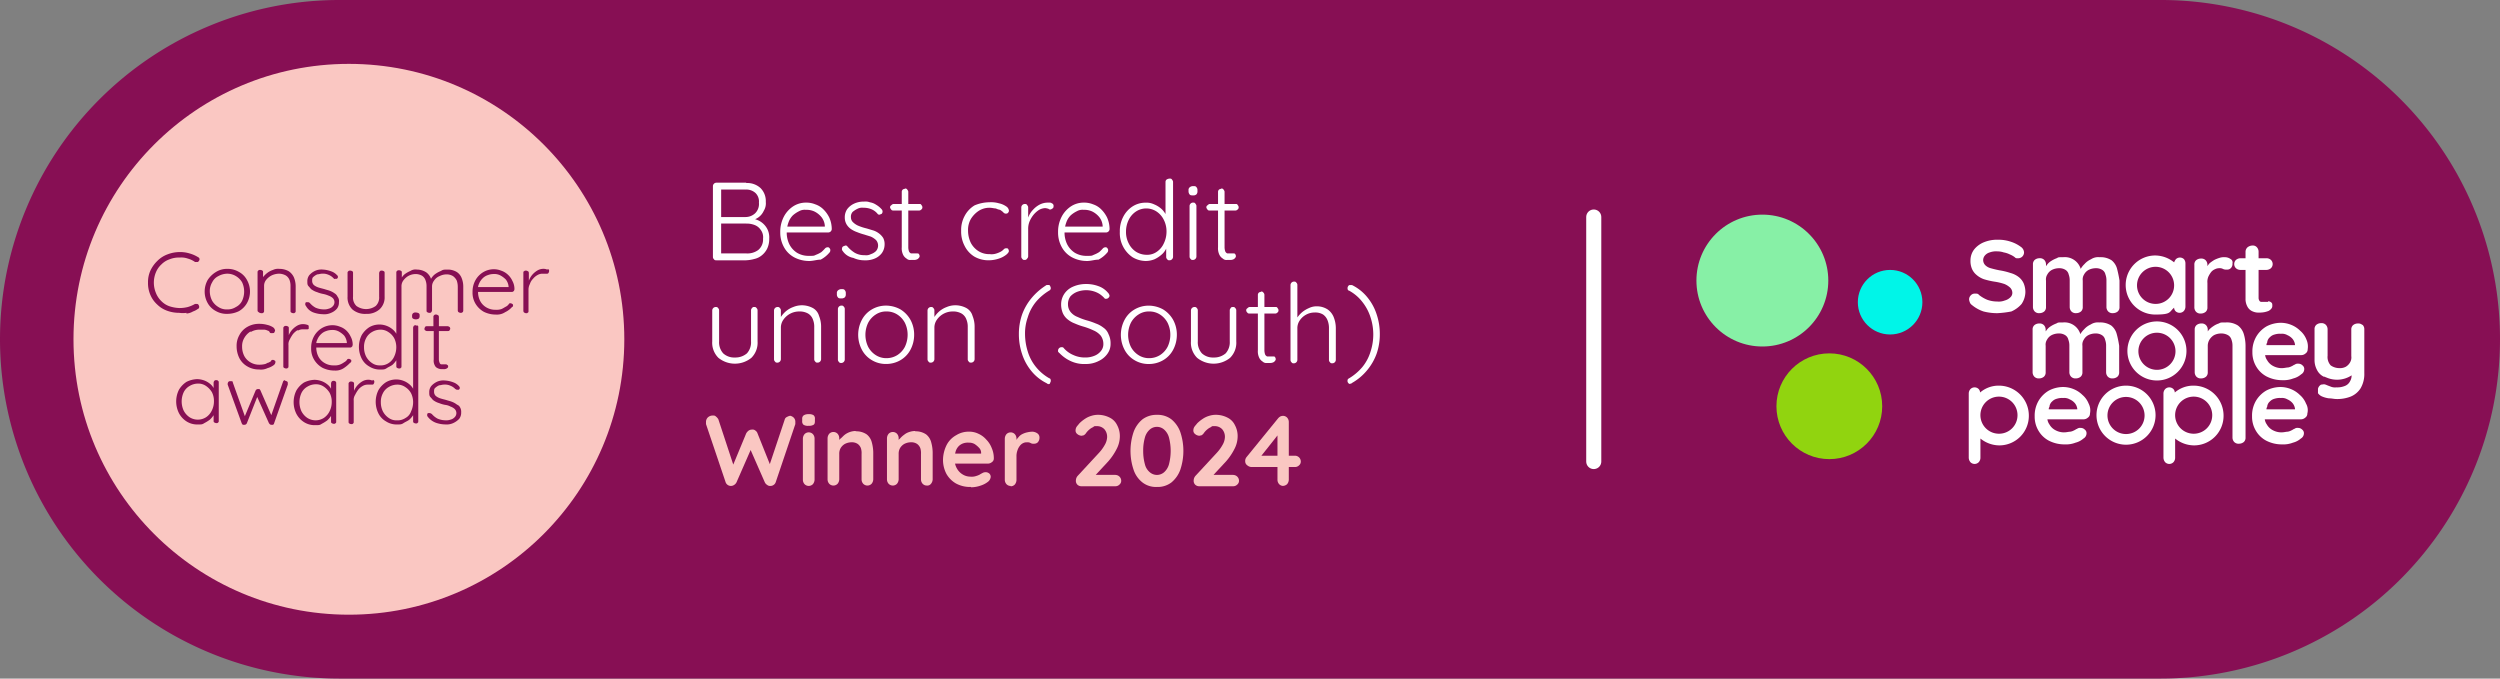 <svg xmlns="http://www.w3.org/2000/svg" width="331.579" height="90" viewBox="0 0 331.579 90">
  <rect x="0" y="0" width="331.579" height="90" fill="#808080" stroke="none"/>
  <g id="CCA-Win24-CredUni-South-DP" transform="translate(-1 -1.1)">
    <path id="Path_68" data-name="Path 68" d="M287.579,91.1H46a45.038,45.038,0,0,1-45-45H1a45.009,45.009,0,0,1,45-45H287.579a44.98,44.98,0,0,1,45,45h0a45.038,45.038,0,0,1-45,45Z" fill="#870f54"/>
    <circle id="Ellipse_5" data-name="Ellipse 5" cx="36.528" cy="36.528" r="36.528" transform="translate(10.747 9.572)" fill="#fac7c2"/>
    <line id="Line_2" data-name="Line 2" y2="32.429" transform="translate(212.382 29.885)" fill="none" stroke="#fff" stroke-linecap="round" stroke-miterlimit="10" stroke-width="2"/>
    <circle id="Ellipse_6" data-name="Ellipse 6" cx="4.281" cy="4.281" r="4.281" transform="translate(247.407 36.9)" fill="#00f5e8"/>
    <circle id="Ellipse_7" data-name="Ellipse 7" cx="7.014" cy="7.014" r="7.014" transform="translate(236.612 47.967)" fill="#91d40f"/>
    <circle id="Ellipse_8" data-name="Ellipse 8" cx="8.745" cy="8.745" r="8.745" transform="translate(226 29.567)" fill="#87f0a6"/>
    <g id="Group_6" data-name="Group 6" transform="translate(20.631 34.531)">
      <path id="Path_69" data-name="Path 69" d="M49.2,82.653a1.933,1.933,0,0,0,.865-.273,2.414,2.414,0,0,0,.683-.364c.091,0,.137-.137.137-.228a.335.335,0,0,0-.091-.273c0-.091-.137-.137-.228-.137H50.34a4.325,4.325,0,0,1-.956.41,4.493,4.493,0,0,1-1.093.137,4.735,4.735,0,0,1-1.321-.228,2.769,2.769,0,0,1-1.093-.683,3.07,3.07,0,0,1-.729-1.093,3.553,3.553,0,0,1,0-2.733,2.889,2.889,0,0,1,.729-1.048,2.769,2.769,0,0,1,1.093-.683,3.232,3.232,0,0,1,1.321-.228,2.664,2.664,0,0,1,1.093.137,3.1,3.1,0,0,1,.956.455h.273c.091,0,.137,0,.228-.137a.335.335,0,0,0,.091-.273.3.3,0,0,0-.182-.228,4.316,4.316,0,0,0-1.139-.5A4.211,4.211,0,0,0,48.29,74.5a4.534,4.534,0,0,0-1.64.319,3.7,3.7,0,0,0-1.321.865,4.33,4.33,0,0,0-.911,1.275,3.7,3.7,0,0,0-.319,1.594,3.9,3.9,0,0,0,.319,1.64,3.639,3.639,0,0,0,.911,1.275,3.593,3.593,0,0,0,1.321.82,4.691,4.691,0,0,0,1.594.273,3.348,3.348,0,0,0,.956,0Z" transform="translate(-44.1 -74.5)" fill="#870f54"/>
      <path id="Path_70" data-name="Path 70" d="M66.2,83.955a3.13,3.13,0,0,0,0-3.1,2.578,2.578,0,0,0-1.048-1.048,2.913,2.913,0,0,0-1.549-.41,2.754,2.754,0,0,0-1.5.41,3.441,3.441,0,0,0-1.093,1.048,3.13,3.13,0,0,0,0,3.1A2.685,2.685,0,0,0,62.1,85a2.831,2.831,0,0,0,1.5.364A3.523,3.523,0,0,0,65.155,85,2.885,2.885,0,0,0,66.2,83.955Zm-2.642.82a1.956,1.956,0,0,1-1.139-.319,2.351,2.351,0,0,1-.82-.82,2.736,2.736,0,0,1-.319-1.23,2.256,2.256,0,0,1,.319-1.23,1.787,1.787,0,0,1,.82-.82,2.518,2.518,0,0,1,1.139-.319,2.207,2.207,0,0,1,1.184.319,2.355,2.355,0,0,1,.82.82,2.9,2.9,0,0,1,0,2.46,1.787,1.787,0,0,1-.82.82A2.007,2.007,0,0,1,63.561,84.774Z" transform="translate(-53.085 -77.168)" fill="#870f54"/>
      <path id="Path_71" data-name="Path 71" d="M76.547,85.276c.091,0,.182,0,.228-.091.091,0,.091-.137.091-.228V81.677a1.272,1.272,0,0,1,.273-.82,2.317,2.317,0,0,1,.729-.592,2.448,2.448,0,0,1,.956-.228,1.926,1.926,0,0,1,.911.228,1.259,1.259,0,0,1,.5.592,2.207,2.207,0,0,1,.137.82v3.279c0,.091,0,.182.091.228a.488.488,0,0,0,.273.091c.137,0,.182,0,.228-.091.091,0,.091-.137.091-.228V81.677a3.171,3.171,0,0,0-.228-1.139,1.95,1.95,0,0,0-.683-.82,2.45,2.45,0,0,0-1.23-.319,1.569,1.569,0,0,0-.865.137,2.532,2.532,0,0,0-.774.41,3.092,3.092,0,0,0-.547.547v-.638c0-.091,0-.182-.091-.228a.488.488,0,0,0-.273-.091c-.137,0-.182,0-.273.091a.251.251,0,0,0-.091.228v5.01c0,.091,0,.182.091.228A.589.589,0,0,0,76.547,85.276Z" transform="translate(-61.471 -77.168)" fill="#870f54"/>
      <path id="Path_72" data-name="Path 72" d="M90.993,85.293a3.905,3.905,0,0,0,1.23.228,2.136,2.136,0,0,0,1.093-.182,1.979,1.979,0,0,0,.774-.547,1.313,1.313,0,0,0,.273-.865.929.929,0,0,0-.182-.729,1,1,0,0,0-.41-.455,2.454,2.454,0,0,0-.592-.319c-.228-.091-.455-.137-.729-.228-.319-.091-.547-.137-.82-.228a1.818,1.818,0,0,1-.592-.319.754.754,0,0,1-.228-.547c0-.228,0-.41.182-.547a1.88,1.88,0,0,1,.5-.319c.182,0,.41-.091.638-.091a1.733,1.733,0,0,1,.82.137,1.8,1.8,0,0,1,.683.455c.182.182.137.091.228.091h.228c.091-.091.137-.137.137-.228s0-.182-.091-.228a1.879,1.879,0,0,0-.592-.455,4.009,4.009,0,0,0-.683-.228,3.574,3.574,0,0,0-.638-.091,2.047,2.047,0,0,0-1.048.182,2.347,2.347,0,0,0-.729.547,1.272,1.272,0,0,0-.273.82c0,.319,0,.5.182.683s.273.364.455.455a2.381,2.381,0,0,0,.683.319,3.847,3.847,0,0,0,.774.228,3.413,3.413,0,0,1,.729.228,1.575,1.575,0,0,1,.547.319.77.77,0,0,1,0,1.093,1.093,1.093,0,0,1-.547.319,1.66,1.66,0,0,1-.638.091,2.752,2.752,0,0,1-1.093-.228,2.639,2.639,0,0,1-.774-.638c-.091-.046-.137-.091-.228-.091h-.228c-.091,0-.137.137-.137.228a.335.335,0,0,0,.091.273,1.853,1.853,0,0,0,1,.865Z" transform="translate(-69.04 -77.277)" fill="#870f54"/>
      <path id="Path_73" data-name="Path 73" d="M104.66,85.639a2.542,2.542,0,0,0,1.776-.592,2.131,2.131,0,0,0,.683-1.685V80.219c0-.091,0-.182-.091-.228a.488.488,0,0,0-.273-.091c-.137,0-.182,0-.273.091a.56.56,0,0,0-.091.228v3.143a1.52,1.52,0,0,1-.455,1.23,2.189,2.189,0,0,1-2.551,0,1.52,1.52,0,0,1-.455-1.23V80.219c0-.091,0-.182-.091-.228a.488.488,0,0,0-.273-.091c-.137,0-.182,0-.273.091a.251.251,0,0,0-.091.228v3.143a2.2,2.2,0,0,0,.638,1.685A2.585,2.585,0,0,0,104.66,85.639Z" transform="translate(-75.737 -77.44)" fill="#870f54"/>
      <path id="Path_74" data-name="Path 74" d="M118.481,79.919A2.274,2.274,0,0,0,117.3,79.6c-.5,0-.638,0-.911.182a3.5,3.5,0,0,0-.82.455,2.043,2.043,0,0,0-.5.592,1.8,1.8,0,0,0-.638-.865,2.291,2.291,0,0,0-1.23-.364,1.232,1.232,0,0,0-.865.182,3.767,3.767,0,0,0-.729.41,1.851,1.851,0,0,0-.41.455V80.01c0-.091,0-.182-.091-.228a.488.488,0,0,0-.273-.091c-.137,0-.182,0-.273.091a.251.251,0,0,0-.091.228v8.107a2.044,2.044,0,0,0-.5-.592,2.666,2.666,0,0,0-.774-.455,2.679,2.679,0,0,0-2.323.182,3.159,3.159,0,0,0-1,1.048,3.473,3.473,0,0,0,0,3.1,2.477,2.477,0,0,0,1,1.048,2.557,2.557,0,0,0,1.412.41c.5,0,.638,0,.911-.182s.547-.273.774-.455a3.137,3.137,0,0,0,.5-.592V92.4c0,.091,0,.182.091.228a.488.488,0,0,0,.273.091c.137,0,.182,0,.228-.091.091,0,.091-.137.091-.228V81.832a1.272,1.272,0,0,1,.273-.82,2.144,2.144,0,0,1,.683-.592,2.073,2.073,0,0,1,.911-.228,1.744,1.744,0,0,1,.865.228,1.166,1.166,0,0,1,.455.592,2.206,2.206,0,0,1,.137.82V85.02c0,.091,0,.182.091.228a.488.488,0,0,0,.273.091c.137,0,.182,0,.273-.091a.56.56,0,0,0,.091-.228V81.877a1.272,1.272,0,0,1,.273-.82,1.565,1.565,0,0,1,.729-.592,2.073,2.073,0,0,1,.911-.228,1.62,1.62,0,0,1,.865.228,1.586,1.586,0,0,1,.5.592,2.579,2.579,0,0,1,.137.82V85.02a.348.348,0,0,0,.091.228c.046,0,.137.091.273.091s.182,0,.273-.091c.046,0,.091-.137.091-.228V81.832a2.984,2.984,0,0,0-.228-1.139A1.666,1.666,0,0,0,118.481,79.919Zm-9.018,12.07a1.864,1.864,0,0,1-1.139.319,1.727,1.727,0,0,1-1.093-.319,2.366,2.366,0,0,1-.774-.865,2.712,2.712,0,0,1-.273-1.23,2.4,2.4,0,0,1,.273-1.184,1.93,1.93,0,0,1,.774-.82,2.193,2.193,0,0,1,1.093-.319,1.816,1.816,0,0,1,1.093.319,2.231,2.231,0,0,1,.774.82,2.657,2.657,0,0,1,.273,1.184,2.853,2.853,0,0,1-.273,1.23A1.962,1.962,0,0,1,109.463,91.989Z" transform="translate(-77.534 -77.277)" fill="#870f54"/>
      <path id="Path_75" data-name="Path 75" d="M143.246,80.183a2.388,2.388,0,0,0-.865-.5,2.6,2.6,0,0,0-1-.182,2.745,2.745,0,0,0-1.321.364,2.885,2.885,0,0,0-1.048,1.048,3.129,3.129,0,0,0-.41,1.64,2.8,2.8,0,0,0,.41,1.549,3.015,3.015,0,0,0,1.093,1.048,3.573,3.573,0,0,0,1.594.364,1.973,1.973,0,0,0,1.23-.319,2.816,2.816,0,0,0,.911-.683c.091,0,.137-.137.137-.228a.237.237,0,0,0-.091-.182c-.046,0-.137-.091-.228-.091s-.182,0-.228.091a1.075,1.075,0,0,1-.41.364c-.182.091-.364.228-.592.319a1.888,1.888,0,0,1-.729.091,2.31,2.31,0,0,1-1.275-.319,2.135,2.135,0,0,1-.82-.865,2.657,2.657,0,0,1-.273-1.184h4.464c.091,0,.182,0,.228-.091.091,0,.091-.137.137-.228a2.219,2.219,0,0,0-.273-1.139,2.52,2.52,0,0,0-.638-.865Zm-3.78,1.23a2.081,2.081,0,0,1,.5-.729,1.715,1.715,0,0,1,.683-.41,2.063,2.063,0,0,1,.729-.137,1.72,1.72,0,0,1,.911.182,3.049,3.049,0,0,1,.729.547,1.834,1.834,0,0,1,.364.911v.091h-4.054a1.735,1.735,0,0,1,.137-.455Z" transform="translate(-95.559 -77.223)" fill="#870f54"/>
      <path id="Path_76" data-name="Path 76" d="M156.634,79.491c-.137,0-.273-.091-.41-.091a1.569,1.569,0,0,0-.911.182,2.773,2.773,0,0,0-.683.547,2.447,2.447,0,0,0-.455.729l-.046.091v-1a.348.348,0,0,0-.091-.228c-.046,0-.137-.091-.273-.091s-.182,0-.273.091c-.091,0-.091.137-.091.228v5.01a.348.348,0,0,0,.091.228c.046,0,.137.091.273.091s.182,0,.228-.091c.091,0,.091-.137.091-.228V82.178a1.609,1.609,0,0,1,.182-.774,1.715,1.715,0,0,1,.41-.683,2.044,2.044,0,0,1,.592-.5,1.285,1.285,0,0,1,.683-.182h.547c.091,0,.182,0,.228-.091a.488.488,0,0,0,.091-.273c0-.091,0-.182-.182-.273Z" transform="translate(-103.618 -77.168)" fill="#870f54"/>
      <path id="Path_77" data-name="Path 77" d="M71.767,96.493a2.207,2.207,0,0,1,1.184-.319h.638a1.336,1.336,0,0,1,.455.137.3.3,0,0,1,.228.182c.046.091.091.137.182.137h.228c.091,0,.182,0,.228-.091,0-.091.091-.137.091-.228a.622.622,0,0,0-.273-.455,2.477,2.477,0,0,0-.774-.319,3.883,3.883,0,0,0-1.048-.137,3.077,3.077,0,0,0-1.594.41A2.685,2.685,0,0,0,70.264,96.9a2.831,2.831,0,0,0-.364,1.5,3.523,3.523,0,0,0,.364,1.549,2.685,2.685,0,0,0,1.048,1.093,2.913,2.913,0,0,0,1.549.41A1.982,1.982,0,0,0,74,101.276a2.454,2.454,0,0,0,.774-.364.551.551,0,0,0,.273-.41c0-.137,0-.182-.091-.228s-.137-.091-.228-.091a.273.273,0,0,0-.273.137c0,.091-.182.137-.319.228-.137,0-.273.137-.455.182a2.855,2.855,0,0,1-.729.091,2.256,2.256,0,0,1-1.23-.319,2.136,2.136,0,0,1-.82-.865,2.712,2.712,0,0,1-.273-1.23,2.1,2.1,0,0,1,.319-1.184,2.351,2.351,0,0,1,.82-.82Z" transform="translate(-58.149 -85.881)" fill="#870f54"/>
      <path id="Path_78" data-name="Path 78" d="M85.413,96.365a1.285,1.285,0,0,1,.683-.182h.547c.091,0,.182,0,.228-.091v-.228c0-.137,0-.228-.182-.273a1.69,1.69,0,0,0-.41-.091,1.569,1.569,0,0,0-.911.182,2.773,2.773,0,0,0-.683.547,2.447,2.447,0,0,0-.455.729v-.911c0-.091,0-.182-.091-.228a.488.488,0,0,0-.273-.091c-.137,0-.182,0-.273.091a.251.251,0,0,0-.091.228v5.01c0,.091,0,.182.091.228a.488.488,0,0,0,.273.091c.137,0,.182,0,.228-.091.091,0,.091-.137.091-.228V98.278a1.221,1.221,0,0,1,.182-.774,4.5,4.5,0,0,1,.41-.683,2.4,2.4,0,0,1,.638-.547Z" transform="translate(-65.555 -85.935)" fill="#870f54"/>
      <path id="Path_79" data-name="Path 79" d="M96.792,100.765c.091,0,.137-.137.137-.228s0-.137-.091-.182-.137-.091-.228-.091-.182,0-.228.091a1.075,1.075,0,0,1-.41.364,2.454,2.454,0,0,1-.592.319,1.888,1.888,0,0,1-.729.091,2.311,2.311,0,0,1-1.275-.319,2.136,2.136,0,0,1-.82-.865,2.657,2.657,0,0,1-.273-1.184h4.464c.091,0,.182,0,.228-.091.091,0,.091-.137.137-.228a2.219,2.219,0,0,0-.273-1.139,2.7,2.7,0,0,0-.592-.82,2.388,2.388,0,0,0-.865-.5,2.6,2.6,0,0,0-1-.182,2.745,2.745,0,0,0-1.321.364,2.885,2.885,0,0,0-1.048,1.048,3.129,3.129,0,0,0-.41,1.64,2.8,2.8,0,0,0,.41,1.549,3.015,3.015,0,0,0,1.093,1.048,3.573,3.573,0,0,0,1.594.364,1.973,1.973,0,0,0,1.23-.319A4.577,4.577,0,0,0,96.792,100.765ZM92.42,97.713a2.081,2.081,0,0,1,.5-.729,1.715,1.715,0,0,1,.683-.41,2.063,2.063,0,0,1,.729-.137,1.72,1.72,0,0,1,.911.182,3.05,3.05,0,0,1,.729.547,1.834,1.834,0,0,1,.364.911v.091H92.283A1.336,1.336,0,0,1,92.42,97.713Z" transform="translate(-69.965 -86.099)" fill="#870f54"/>
      <path id="Path_80" data-name="Path 80" d="M115.729,95.8a.335.335,0,0,0-.273.091.56.56,0,0,0-.091.228v8.107a2.044,2.044,0,0,0-.5-.592,2.667,2.667,0,0,0-.774-.455,2.679,2.679,0,0,0-2.323.182,3.159,3.159,0,0,0-1,1.048,3.473,3.473,0,0,0,0,3.1,2.476,2.476,0,0,0,1,1.048,2.557,2.557,0,0,0,1.412.41c.5,0,.638,0,.911-.182s.547-.273.774-.455a3.135,3.135,0,0,0,.5-.592v.774c0,.091,0,.182.091.228a.488.488,0,0,0,.273.091c.137,0,.182,0,.228-.091.091,0,.091-.137.091-.228V96.073c0-.091,0-.182-.091-.228h-.228Zm-1.366,12.3a1.864,1.864,0,0,1-1.139.319,1.727,1.727,0,0,1-1.093-.319,2.366,2.366,0,0,1-.774-.865,2.712,2.712,0,0,1-.273-1.23,2.4,2.4,0,0,1,.273-1.184,1.93,1.93,0,0,1,.774-.82,2.193,2.193,0,0,1,1.093-.319,1.816,1.816,0,0,1,1.093.319,2.231,2.231,0,0,1,.774.82,2.657,2.657,0,0,1,.273,1.184,2.853,2.853,0,0,1-.273,1.23A1.543,1.543,0,0,1,114.363,108.1Z" transform="translate(-80.203 -86.099)" fill="#870f54"/>
      <path id="Path_81" data-name="Path 81" d="M121.5,92.1a.491.491,0,0,0-.364.091.413.413,0,0,0-.137.319V92.6c0,.137,0,.228.137.319a.774.774,0,0,0,.729,0A.413.413,0,0,0,122,92.6V92.51c0-.137,0-.228-.137-.319A.858.858,0,0,0,121.5,92.1Z" transform="translate(-85.975 -84.084)" fill="#870f54"/>
      <path id="Path_82" data-name="Path 82" d="M125.83,94.886v3.78a1.317,1.317,0,0,0,.137.774.706.706,0,0,0,.364.364,1.337,1.337,0,0,0,.455.137h.319a.749.749,0,0,0,.455-.091c.137-.091.182-.137.182-.273s-.046-.137-.091-.182c-.046,0-.091-.091-.182-.091h-.638c-.091,0-.182-.091-.228-.228a1.143,1.143,0,0,1-.091-.455V94.886H127.7c.091,0,.182,0,.228-.091s.091-.137.091-.228a.348.348,0,0,0-.091-.228c-.046,0-.137-.091-.228-.091h-1.184v-1.23a.348.348,0,0,0-.091-.228c-.046,0-.137-.091-.273-.091s-.182,0-.273.091a.251.251,0,0,0-.091.228v1.23h-.865c-.091,0-.182,0-.228.091s-.091.137-.091.228,0,.182.091.228.137.091.228.091h.911Z" transform="translate(-87.935 -84.411)" fill="#870f54"/>
      <path id="Path_83" data-name="Path 83" d="M74.952,111.8a.3.3,0,0,0-.319.228l-1.549,4.418-1.457-3.325s-.091-.137-.137-.137h-.182a.342.342,0,0,0-.319.228l-1.412,3.37-1.594-4.464c0-.091,0-.137-.137-.182h-.182a.335.335,0,0,0-.273.091.56.56,0,0,0-.091.228v.137l1.867,5.147a1.815,1.815,0,0,0,.137.182h.228a.342.342,0,0,0,.319-.228l1.366-3.462,1.549,3.462c.091.137.182.228.319.228h.228s.137-.091.137-.182l1.822-5.147v-.182c0-.091,0-.182-.091-.228a.491.491,0,0,0-.319-.091Z" transform="translate(-56.733 -94.811)" fill="#870f54"/>
      <path id="Path_84" data-name="Path 84" d="M91.829,111.837a.335.335,0,0,0-.273.091.56.56,0,0,0-.091.228v.729a1.823,1.823,0,0,0-.455-.547,2.666,2.666,0,0,0-.774-.455,2.977,2.977,0,0,0-.956-.182,3.42,3.42,0,0,0-1.412.364,3.159,3.159,0,0,0-1,1.048,3.473,3.473,0,0,0,0,3.1,2.9,2.9,0,0,0,1,1.093,2.6,2.6,0,0,0,1.457.41c.547,0,.638,0,.911-.182a5.084,5.084,0,0,0,.729-.455,3.136,3.136,0,0,0,.5-.592v.729c0,.091,0,.182.091.228a.488.488,0,0,0,.273.091c.137,0,.182,0,.228-.091.091,0,.091-.137.091-.228v-5.056c0-.091,0-.182-.091-.228C92.057,111.882,91.92,111.837,91.829,111.837Zm-1.321,4.919a2.033,2.033,0,0,1-2.186,0,2.366,2.366,0,0,1-.774-.865,2.9,2.9,0,0,1,0-2.46,1.93,1.93,0,0,1,.774-.82,2.193,2.193,0,0,1,1.093-.319,1.816,1.816,0,0,1,1.093.319,2.648,2.648,0,0,1,.774.82,2.522,2.522,0,0,1,.273,1.184,2.712,2.712,0,0,1-.273,1.23A2.226,2.226,0,0,1,90.508,116.756Z" transform="translate(-67.188 -94.757)" fill="#870f54"/>
      <path id="Path_85" data-name="Path 85" d="M57.629,111.637a.335.335,0,0,0-.273.091.56.56,0,0,0-.091.228v.729a1.823,1.823,0,0,0-.455-.547,2.666,2.666,0,0,0-.774-.455,2.977,2.977,0,0,0-.956-.182,3.42,3.42,0,0,0-1.412.364,3.159,3.159,0,0,0-1,1.048,3.473,3.473,0,0,0,0,3.1,2.9,2.9,0,0,0,1,1.093,2.6,2.6,0,0,0,1.457.41c.547,0,.638,0,.911-.182a5.085,5.085,0,0,0,.729-.455,3.136,3.136,0,0,0,.5-.592v.729c0,.091,0,.182.091.228a.577.577,0,0,0,.273.091c.137,0,.182,0,.228-.091.091,0,.091-.137.091-.228v-5.056c0-.091,0-.182-.091-.228C57.857,111.682,57.72,111.637,57.629,111.637Zm-1.366,4.919a2.033,2.033,0,0,1-2.186,0,2.365,2.365,0,0,1-.774-.865,2.9,2.9,0,0,1,0-2.46,1.93,1.93,0,0,1,.774-.82,2.193,2.193,0,0,1,1.093-.319,1.816,1.816,0,0,1,1.093.319,2.648,2.648,0,0,1,.774.82,2.522,2.522,0,0,1,.273,1.184,2.712,2.712,0,0,1-.273,1.23A2.185,2.185,0,0,1,56.263,116.556Z" transform="translate(-48.565 -94.648)" fill="#870f54"/>
      <path id="Path_86" data-name="Path 86" d="M105.688,111.791c-.137,0-.273-.091-.41-.091a1.569,1.569,0,0,0-.911.182,2.773,2.773,0,0,0-.683.547,2.446,2.446,0,0,0-.455.729v-.911c0-.091,0-.182-.091-.228a.488.488,0,0,0-.273-.091c-.137,0-.182,0-.273.091a.251.251,0,0,0-.091.228v5.01c0,.091,0,.182.091.228a.488.488,0,0,0,.273.091c.137,0,.182,0,.228-.091.091,0,.091-.137.091-.228v-2.778a1.221,1.221,0,0,1,.182-.774,4.5,4.5,0,0,1,.41-.683,2.044,2.044,0,0,1,.592-.5,1.285,1.285,0,0,1,.683-.182h.547c.091,0,.182,0,.228-.091a.488.488,0,0,0,.091-.273c0-.091,0-.182-.182-.273Z" transform="translate(-75.901 -94.757)" fill="#870f54"/>
      <path id="Path_87" data-name="Path 87" d="M129.271,115.043a2.454,2.454,0,0,0-.592-.319c-.228-.091-.455-.137-.729-.228-.319-.091-.547-.137-.82-.228a1.818,1.818,0,0,1-.592-.319.754.754,0,0,1-.228-.547c0-.228,0-.41.182-.547a1.88,1.88,0,0,1,.5-.319c.182,0,.41-.091.638-.091a1.733,1.733,0,0,1,.82.137,1.8,1.8,0,0,1,.683.455c.046,0,.137.091.228.091h.228c.091-.091.137-.137.137-.228a.348.348,0,0,0-.091-.228,1.879,1.879,0,0,0-.592-.455,4.007,4.007,0,0,0-.683-.228,3.573,3.573,0,0,0-.638-.091,2.047,2.047,0,0,0-1.048.182,2.348,2.348,0,0,0-.729.547,1.272,1.272,0,0,0-.273.82c0,.319,0,.5.182.683s.273.364.455.455a2.38,2.38,0,0,0,.683.319,3.847,3.847,0,0,0,.774.228,1.952,1.952,0,0,1,.729.228,1.575,1.575,0,0,1,.547.319.77.77,0,0,1,0,1.093,1.093,1.093,0,0,1-.547.319,1.66,1.66,0,0,1-.638.091,2.752,2.752,0,0,1-1.093-.228,2.639,2.639,0,0,1-.774-.638c-.091,0-.137-.091-.228-.091h-.228c-.091,0-.137.137-.137.228a.335.335,0,0,0,.091.273,2.425,2.425,0,0,0,1.048.774,3.9,3.9,0,0,0,1.23.228,2.136,2.136,0,0,0,1.093-.182,2.591,2.591,0,0,0,.774-.547,1.313,1.313,0,0,0,.273-.865,1.156,1.156,0,0,0-.182-.729c-.137-.228-.273-.228-.455-.364Z" transform="translate(-88.371 -94.866)" fill="#870f54"/>
    </g>
    <g id="Layer_7" data-name="Layer 7" transform="translate(262.118 32.891)">
      <g id="Group_7" data-name="Group 7">
        <path id="Path_88" data-name="Path 88" d="M604.159,77.549a2.154,2.154,0,0,0-.729-1.139,2.659,2.659,0,0,0-1.594-.41,1.727,1.727,0,0,0-1.139.273,2.52,2.52,0,0,0-.865.638,2.745,2.745,0,0,0-.5.638A2.192,2.192,0,0,0,597.008,76c-.729,0-.592,0-.865.137a3.631,3.631,0,0,0-.729.364,1.942,1.942,0,0,0-.547.5,1.825,1.825,0,0,1-.137.182v-.228a.866.866,0,0,0-.228-.592.793.793,0,0,0-.638-.228.987.987,0,0,0-.638.228.754.754,0,0,0-.228.592V82.6a.866.866,0,0,0,.228.592.793.793,0,0,0,.638.228.987.987,0,0,0,.638-.228.754.754,0,0,0,.228-.592V79.1a1.225,1.225,0,0,1,.182-.82,1.481,1.481,0,0,1,.592-.592,2.117,2.117,0,0,1,.956-.228,1.509,1.509,0,0,1,.865.228.944.944,0,0,1,.41.592,2.206,2.206,0,0,1,.137.82V82.6a.866.866,0,0,0,.228.592.793.793,0,0,0,.638.228.988.988,0,0,0,.638-.228.754.754,0,0,0,.228-.592V79.1a1.224,1.224,0,0,1,.182-.82,1.481,1.481,0,0,1,.592-.592,2.117,2.117,0,0,1,.956-.228,1.509,1.509,0,0,1,.865.228.944.944,0,0,1,.41.592,2.206,2.206,0,0,1,.137.82V82.6a.866.866,0,0,0,.228.592.793.793,0,0,0,.638.228.987.987,0,0,0,.638-.228.754.754,0,0,0,.228-.592V79.1a15.481,15.481,0,0,0-.319-1.549Z" transform="translate(-584.483 -73.677)" fill="#fff"/>
        <path id="Path_89" data-name="Path 89" d="M644.782,76.228a1.26,1.26,0,0,0-.729-.228,1.889,1.889,0,0,0-.729.091,4.279,4.279,0,0,0-.683.273,6.647,6.647,0,0,0-.592.41,2.5,2.5,0,0,0-.319.41V77a.866.866,0,0,0-.228-.592.793.793,0,0,0-.638-.228.988.988,0,0,0-.638.228A.754.754,0,0,0,640,77V82.65a.866.866,0,0,0,.228.592.793.793,0,0,0,.638.228.987.987,0,0,0,.638-.228.754.754,0,0,0,.228-.592V79.416a1.737,1.737,0,0,1,.137-.865,3.367,3.367,0,0,1,.364-.592,1.292,1.292,0,0,1,.5-.364,1.213,1.213,0,0,1,.547-.137.9.9,0,0,1,.5.091.9.9,0,0,0,.5.091.67.67,0,0,0,.547-.182.793.793,0,0,0,.228-.638.513.513,0,0,0-.273-.592Z" transform="translate(-610.076 -73.677)" fill="#fff"/>
        <path id="Path_90" data-name="Path 90" d="M656.109,80.07h-.956a.3.3,0,0,1-.228-.182.658.658,0,0,1-.091-.319V75.834h1.048a.959.959,0,0,0,.592-.228.769.769,0,0,0,0-1.093.866.866,0,0,0-.592-.228h-1.048V73.42a.866.866,0,0,0-.228-.592.7.7,0,0,0-.592-.228,1.088,1.088,0,0,0-.638.228.8.8,0,0,0-.273.592v.865h-.683a.959.959,0,0,0-.592.228.77.77,0,0,0,0,1.093.866.866,0,0,0,.592.228h.683v3.78a2.1,2.1,0,0,0,.228,1.048,1.384,1.384,0,0,0,.547.592,2.015,2.015,0,0,0,.683.228,3.425,3.425,0,0,0,.683,0,2.879,2.879,0,0,0,.956-.228c.273-.182.455-.364.455-.638s0-.364-.182-.5a.869.869,0,0,0-.364-.137Z" transform="translate(-616.392 -71.826)" fill="#fff"/>
        <path id="Path_91" data-name="Path 91" d="M604.059,96.549a2.155,2.155,0,0,0-.729-1.139,2.659,2.659,0,0,0-1.594-.41,1.727,1.727,0,0,0-1.139.273,2.52,2.52,0,0,0-.865.638,2.746,2.746,0,0,0-.5.638A2.192,2.192,0,0,0,596.908,95c-.729,0-.592,0-.865.137a3.633,3.633,0,0,0-.729.364,1.943,1.943,0,0,0-.547.5,1.813,1.813,0,0,1-.137.182v-.228a.866.866,0,0,0-.228-.592.793.793,0,0,0-.638-.228.987.987,0,0,0-.638.228.754.754,0,0,0-.228.592V101.6a.866.866,0,0,0,.228.592.793.793,0,0,0,.638.228.987.987,0,0,0,.638-.228.754.754,0,0,0,.228-.592V98.1a1.225,1.225,0,0,1,.182-.82,1.481,1.481,0,0,1,.592-.592,2.117,2.117,0,0,1,.957-.228,1.509,1.509,0,0,1,.865.228.944.944,0,0,1,.41.592,2.206,2.206,0,0,1,.137.82V101.6a.866.866,0,0,0,.228.592.793.793,0,0,0,.638.228.987.987,0,0,0,.638-.228.754.754,0,0,0,.228-.592V98.1a1.225,1.225,0,0,1,.182-.82,1.481,1.481,0,0,1,.592-.592,2.117,2.117,0,0,1,.956-.228,1.509,1.509,0,0,1,.865.228.944.944,0,0,1,.41.592,2.206,2.206,0,0,1,.137.82V101.6a.866.866,0,0,0,.228.592.793.793,0,0,0,.638.228.987.987,0,0,0,.638-.228.754.754,0,0,0,.228-.592V98.1a13.226,13.226,0,0,0-.319-1.549Z" transform="translate(-584.428 -84.023)" fill="#fff"/>
        <path id="Path_92" data-name="Path 92" d="M646.613,96.549a2.227,2.227,0,0,0-.774-1.139A2.719,2.719,0,0,0,644.2,95c-.729,0-.638,0-.911.137a2.724,2.724,0,0,0-.729.364,3.134,3.134,0,0,0-.592.5,1.83,1.83,0,0,1-.137.182v-.228a.866.866,0,0,0-.228-.592.793.793,0,0,0-.638-.228.987.987,0,0,0-.638.228.754.754,0,0,0-.228.592V101.6a.866.866,0,0,0,.228.592.793.793,0,0,0,.638.228.988.988,0,0,0,.638-.228.754.754,0,0,0,.228-.592V98.1a1.573,1.573,0,0,1,.228-.82,1.838,1.838,0,0,1,.592-.592,2.117,2.117,0,0,1,.956-.228,1.794,1.794,0,0,1,.911.228,1.006,1.006,0,0,1,.455.592,2.206,2.206,0,0,1,.137.82v12.161a.866.866,0,0,0,.228.592.793.793,0,0,0,.638.228.987.987,0,0,0,.638-.228.754.754,0,0,0,.228-.592V98.1a5.523,5.523,0,0,0-.228-1.549Z" transform="translate(-610.13 -84.023)" fill="#fff"/>
        <path id="Path_93" data-name="Path 93" d="M664.051,97.286a2.925,2.925,0,0,0-.82-1.139,3.563,3.563,0,0,0-1.184-.774,3.711,3.711,0,0,0-1.412-.273,4.129,4.129,0,0,0-1.822.455,3.8,3.8,0,0,0-1.366,1.321,3.881,3.881,0,0,0-.547,2.1,3.62,3.62,0,0,0,.5,1.913,3.47,3.47,0,0,0,1.366,1.321,4.5,4.5,0,0,0,2.141.5,3.462,3.462,0,0,0,1.412-.228,2.511,2.511,0,0,0,1.048-.547.8.8,0,0,0,.41-.683.588.588,0,0,0-.228-.5.754.754,0,0,0-.547-.228.652.652,0,0,0-.5.137c-.091,0-.228.137-.364.182a1.632,1.632,0,0,1-.5.182c-.228,0-.5.091-.865.091a2.426,2.426,0,0,1-1.093-.273,1.93,1.93,0,0,1-.82-.774,1.543,1.543,0,0,1-.273-.683h4.782a.866.866,0,0,0,.592-.228.649.649,0,0,0,.273-.547,2.286,2.286,0,0,0-.182-1.321Zm-4.828-.273a1.3,1.3,0,0,1,.638-.364,2.262,2.262,0,0,1,.82-.091,1.424,1.424,0,0,1,.865.182,1.9,1.9,0,0,1,.683.5,1.5,1.5,0,0,1,.319.729v.091h-3.78a.434.434,0,0,1,.091-.319,1.028,1.028,0,0,1,.364-.729Z" transform="translate(-619.279 -84.078)" fill="#fff"/>
        <path id="Path_94" data-name="Path 94" d="M600.651,115.986a2.925,2.925,0,0,0-.82-1.139,3.562,3.562,0,0,0-1.184-.774,3.712,3.712,0,0,0-1.412-.273,4.13,4.13,0,0,0-1.822.455,3.8,3.8,0,0,0-1.366,1.321,3.881,3.881,0,0,0-.547,2.1,3.619,3.619,0,0,0,.5,1.913,3.47,3.47,0,0,0,1.366,1.321,4.5,4.5,0,0,0,2.141.5,3.462,3.462,0,0,0,1.412-.228,2.511,2.511,0,0,0,1.048-.547.8.8,0,0,0,.41-.683.588.588,0,0,0-.228-.5.755.755,0,0,0-.547-.228.652.652,0,0,0-.5.137c-.091,0-.228.137-.364.182a1.631,1.631,0,0,1-.5.182c-.228,0-.5.091-.865.091a2.425,2.425,0,0,1-1.093-.273,1.929,1.929,0,0,1-.82-.774,1.543,1.543,0,0,1-.273-.683h4.782a.866.866,0,0,0,.592-.228.649.649,0,0,0,.273-.547,1.968,1.968,0,0,0-.182-1.321Zm-4.828-.273a1.3,1.3,0,0,1,.638-.364,2.262,2.262,0,0,1,.82-.091,1.424,1.424,0,0,1,.865.182,1.9,1.9,0,0,1,.683.5,1.5,1.5,0,0,1,.319.729v.091h-3.78a.434.434,0,0,1,.091-.319A1.028,1.028,0,0,1,595.823,115.713Z" transform="translate(-584.755 -94.261)" fill="#fff"/>
        <path id="Path_95" data-name="Path 95" d="M663.951,115.986a2.924,2.924,0,0,0-.82-1.139,3.561,3.561,0,0,0-1.184-.774,3.712,3.712,0,0,0-1.412-.273,4.129,4.129,0,0,0-1.822.455,3.8,3.8,0,0,0-1.366,1.321,3.881,3.881,0,0,0-.547,2.1,3.62,3.62,0,0,0,.5,1.913,3.47,3.47,0,0,0,1.366,1.321,4.5,4.5,0,0,0,2.141.5,3.461,3.461,0,0,0,1.412-.228,2.511,2.511,0,0,0,1.048-.547.8.8,0,0,0,.41-.683.588.588,0,0,0-.228-.5.754.754,0,0,0-.547-.228.652.652,0,0,0-.5.137c-.091,0-.228.137-.364.182a1.632,1.632,0,0,1-.5.182c-.228,0-.5.091-.865.091a2.426,2.426,0,0,1-1.093-.273,1.93,1.93,0,0,1-.82-.774,1.543,1.543,0,0,1-.273-.683h4.782a.866.866,0,0,0,.592-.228.649.649,0,0,0,.273-.547,1.733,1.733,0,0,0-.182-1.321Zm-4.782-.273a1.3,1.3,0,0,1,.638-.364,2.262,2.262,0,0,1,.82-.091,1.424,1.424,0,0,1,.865.182,1.9,1.9,0,0,1,.683.5,1.5,1.5,0,0,1,.319.729v.091h-3.78a.434.434,0,0,1,.091-.319A1.029,1.029,0,0,1,659.168,115.713Z" transform="translate(-619.224 -94.261)" fill="#fff"/>
        <path id="Path_96" data-name="Path 96" d="M624.417,96.2a2.46,2.46,0,1,1-2.459,2.46,2.449,2.449,0,0,1,2.459-2.46m0-1.5a3.917,3.917,0,1,0,3.917,3.917,3.917,3.917,0,0,0-3.917-3.917Z" transform="translate(-599.457 -83.86)" fill="#fff"/>
        <path id="Path_97" data-name="Path 97" d="M615.417,114.9a2.46,2.46,0,1,1-2.46,2.46,2.449,2.449,0,0,1,2.46-2.46m0-1.5a3.917,3.917,0,1,0,3.917,3.917,3.917,3.917,0,0,0-3.917-3.917Z" transform="translate(-594.557 -94.043)" fill="#fff"/>
        <path id="Path_98" data-name="Path 98" d="M627.743,76a.77.77,0,0,0-1.093,0,1.849,1.849,0,0,0-.228.41,4.014,4.014,0,0,0-2.505-.911,3.917,3.917,0,0,0,0,7.834c2.141,0,1.822-.319,2.505-.911a.7.7,0,0,0,.182.455.77.77,0,0,0,1.093,0,.866.866,0,0,0,.228-.592V76.593A.915.915,0,0,0,627.743,76Zm-3.78,5.921a2.46,2.46,0,1,1,2.46-2.46A2.449,2.449,0,0,1,623.963,81.922Z" transform="translate(-599.185 -73.405)" fill="#fff"/>
        <path id="Path_99" data-name="Path 99" d="M635.008,113.4a3.766,3.766,0,0,0-2.505.911.7.7,0,0,0-.182-.455.77.77,0,0,0-1.093,0,.866.866,0,0,0-.228.592v8.517a.96.96,0,0,0,.228.592.77.77,0,0,0,1.093,0,.866.866,0,0,0,.228-.592v-2.551a4.014,4.014,0,0,0,2.505.911,3.917,3.917,0,0,0,3.917-3.917,3.975,3.975,0,0,0-3.963-4.008Zm0,6.377a2.46,2.46,0,1,1,2.46-2.46A2.449,2.449,0,0,1,635.008,119.777Z" transform="translate(-605.175 -94.043)" fill="#fff"/>
        <path id="Path_100" data-name="Path 100" d="M578.135,80.647a7.378,7.378,0,0,1-1.822-.228,4.784,4.784,0,0,1-1.549-.865.709.709,0,0,1-.273-.364,1.406,1.406,0,0,1-.091-.364.754.754,0,0,1,.228-.547.7.7,0,0,1,.592-.228c.228,0,.364,0,.5.182a4.536,4.536,0,0,0,1.093.638,3.808,3.808,0,0,0,1.321.228,2.131,2.131,0,0,0,1-.137,1.612,1.612,0,0,0,.729-.41.8.8,0,0,0,.273-.592,1,1,0,0,0-.273-.683,2.529,2.529,0,0,0-.774-.5,7.609,7.609,0,0,0-1.366-.319,10.083,10.083,0,0,1-1.366-.319,3.074,3.074,0,0,1-1-.592,2.109,2.109,0,0,1-.592-.82,2.674,2.674,0,0,1-.182-1.048,2.389,2.389,0,0,1,.5-1.5,3.2,3.2,0,0,1,1.321-.956,4.64,4.64,0,0,1,1.822-.319,5.113,5.113,0,0,1,1.731.273,4.492,4.492,0,0,1,1.321.683.938.938,0,0,1,.41.729.779.779,0,0,1-.82.774c-.228,0-.273,0-.41-.137a2.627,2.627,0,0,0-.638-.364,2.9,2.9,0,0,0-.82-.273,2.579,2.579,0,0,0-.82-.137,2.441,2.441,0,0,0-1.048.137,1.3,1.3,0,0,0-.638.41.959.959,0,0,0-.228.592,1,1,0,0,0,.273.683,1.613,1.613,0,0,0,.729.41c.319.091.683.182,1.139.273a9.1,9.1,0,0,1,1.5.364,3.07,3.07,0,0,1,1.093.547,2.226,2.226,0,0,1,.638.82,3.046,3.046,0,0,1,.228,1.184,2.962,2.962,0,0,1-.5,1.549,3.8,3.8,0,0,1-1.366,1A13.062,13.062,0,0,1,578.135,80.647Z" transform="translate(-574.354 -70.9)" fill="#fff"/>
        <path id="Path_101" data-name="Path 101" d="M578.308,113.4a3.766,3.766,0,0,0-2.505.911.7.7,0,0,0-.182-.455.77.77,0,0,0-1.093,0,.866.866,0,0,0-.228.592v8.517a.959.959,0,0,0,.228.592.77.77,0,0,0,1.093,0,.866.866,0,0,0,.228-.592v-2.551a4.014,4.014,0,0,0,2.505.911,3.917,3.917,0,0,0,3.917-3.917,3.975,3.975,0,0,0-3.963-4.008Zm0,6.377a2.46,2.46,0,1,1,2.459-2.46A2.449,2.449,0,0,1,578.308,119.777Z" transform="translate(-574.3 -94.043)" fill="#fff"/>
        <path id="Path_102" data-name="Path 102" d="M681.376,95.473a.793.793,0,0,0-.638-.228.988.988,0,0,0-.638.228.754.754,0,0,0-.228.592v3.507a1.294,1.294,0,0,1-.182.865,1.57,1.57,0,0,1-.547.547,1.629,1.629,0,0,1-.865.182,1.993,1.993,0,0,1-1.139-.364,1.647,1.647,0,0,1-.41-1.275V96.02a.866.866,0,0,0-.228-.592.793.793,0,0,0-.638-.228.988.988,0,0,0-.638.228.754.754,0,0,0-.228.592v4.008a2.752,2.752,0,0,0,.319,1.366,1.963,1.963,0,0,0,.911.911h.091c.091,0,.137.091.228.091a3.509,3.509,0,0,0,3.37-.273,1.573,1.573,0,0,1-.228.82,1.264,1.264,0,0,1-.683.592,2.618,2.618,0,0,1-1.093.182,1.569,1.569,0,0,1-.865-.137c-.273-.091-.455-.182-.592-.228-.228-.091-.41,0-.592,0a.881.881,0,0,0-.41.547v.592a1.276,1.276,0,0,0,.592.455,3.367,3.367,0,0,0,.865.228c.364,0,.683.091,1,.091a4.874,4.874,0,0,0,1.867-.319,2.821,2.821,0,0,0,1.321-1.093,3.726,3.726,0,0,0,.5-2V95.974a.8.8,0,0,0-.273-.592Z" transform="translate(-629.134 -84.132)" fill="#fff"/>
      </g>
    </g>
    <g id="Group_8" data-name="Group 8" transform="translate(95.464 24.784)">
      <path id="Path_103" data-name="Path 103" d="M213.018,54.346a2.586,2.586,0,0,1,1.913.683,2.439,2.439,0,0,1,.683,1.822,1.879,1.879,0,0,1-.273,1.184,2.139,2.139,0,0,1-.774.911,2.222,2.222,0,0,1-1.275.364v-.273a2.543,2.543,0,0,1,1,.137,2.571,2.571,0,0,1,1.549,1.321,2.478,2.478,0,0,1,.228,1.23,2.973,2.973,0,0,1-.273,1.321,2.621,2.621,0,0,1-.683.865,2.313,2.313,0,0,1-1,.5,4.944,4.944,0,0,1-1.139.182h-3.917c-.137,0-.228,0-.319-.137a.414.414,0,0,1-.137-.319V54.755a.467.467,0,0,1,.455-.455h3.963Zm-.091.865h-3.416l.182-.273v4.145l-.182-.228h3.416a1.87,1.87,0,0,0,1.275-.5,1.735,1.735,0,0,0,.5-1.412,1.561,1.561,0,0,0-.455-1.275,1.8,1.8,0,0,0-1.321-.455Zm.091,4.509H209.6l.091-.091v4.19l-.091-.137h3.462a2.408,2.408,0,0,0,1.549-.455,1.8,1.8,0,0,0,.638-1.5,1.605,1.605,0,0,0-.319-1.184,1.675,1.675,0,0,0-.82-.638,2.9,2.9,0,0,0-1.093-.182Z" transform="translate(-208.509 -53.753)" fill="#fff"/>
      <path id="Path_104" data-name="Path 104" d="M232.026,67.843a4.216,4.216,0,0,1-2-.5,3.349,3.349,0,0,1-1.321-1.321,3.96,3.96,0,0,1-.5-2,4.318,4.318,0,0,1,.5-2.1,3.678,3.678,0,0,1,1.275-1.366,3.081,3.081,0,0,1,1.64-.455,3.117,3.117,0,0,1,1.23.228,2.769,2.769,0,0,1,1.093.683,3.925,3.925,0,0,1,.774,1.093,3.84,3.84,0,0,1,.319,1.5.467.467,0,0,1-.455.455h-5.83l-.182-.774H234.3l-.182.182V63.2a2.1,2.1,0,0,0-.455-1.184,2.8,2.8,0,0,0-.911-.729,2.431,2.431,0,0,0-1.139-.228,1.5,1.5,0,0,0-.911.182,3.671,3.671,0,0,0-.82.547,2.454,2.454,0,0,0-.592.956,3.886,3.886,0,0,0-.228,1.366,3.523,3.523,0,0,0,.364,1.549,2.9,2.9,0,0,0,1,1.093,2.964,2.964,0,0,0,1.594.41c.638,0,.638,0,.911-.137a3.632,3.632,0,0,0,.729-.364,5.2,5.2,0,0,0,.5-.5.492.492,0,0,1,.319-.137.273.273,0,0,1,.273.137.335.335,0,0,1,.091.273.413.413,0,0,1-.137.319,3.86,3.86,0,0,1-1.139.911c-.5,0-1,.182-1.549.182Z" transform="translate(-219.182 -56.912)" fill="#fff"/>
      <path id="Path_105" data-name="Path 105" d="M246.27,66.359a.378.378,0,0,1-.091-.364.329.329,0,0,1,.182-.273c.091,0,.182-.091.273-.091a.273.273,0,0,1,.273.137,4.143,4.143,0,0,0,.956.82,2.472,2.472,0,0,0,1.321.319,1.327,1.327,0,0,0,.82-.137,1.715,1.715,0,0,0,.683-.41,1.108,1.108,0,0,0,0-1.457,2.554,2.554,0,0,0-.683-.455c-.273-.091-.592-.182-.865-.273a7.848,7.848,0,0,1-.956-.319,3.444,3.444,0,0,1-.82-.41,2.015,2.015,0,0,1-.592-.638,1.794,1.794,0,0,1-.228-.911,1.911,1.911,0,0,1,.319-1.093,2.4,2.4,0,0,1,.911-.729,2.973,2.973,0,0,1,1.321-.273,1.68,1.68,0,0,1,.774.091,2.046,2.046,0,0,1,.82.319,2.974,2.974,0,0,1,.729.592.44.44,0,0,1,0,.638c-.091,0-.182.091-.273.091a.273.273,0,0,1-.273-.137,2.108,2.108,0,0,0-.82-.592A2.672,2.672,0,0,0,249,60.62a1.317,1.317,0,0,0-.774.137,3.054,3.054,0,0,0-.638.41.941.941,0,0,0-.228.729.89.89,0,0,0,.319.683,2.224,2.224,0,0,0,.729.455,6.45,6.45,0,0,0,1,.319c.319.091.592.182.911.273a2.532,2.532,0,0,1,.774.41,2.229,2.229,0,0,1,.547.592,1.806,1.806,0,0,1,.182.911,1.963,1.963,0,0,1-.364,1.093,2.238,2.238,0,0,1-.956.729,3.1,3.1,0,0,1-1.321.228,3.432,3.432,0,0,1-1.5-.319,2.156,2.156,0,0,1-1.412-.911Z" transform="translate(-228.962 -56.748)" fill="#fff"/>
      <path id="Path_106" data-name="Path 106" d="M260.655,58.05h3.416c.137,0,.228,0,.273.137a.413.413,0,0,1,.137.319.325.325,0,0,1-.137.273.394.394,0,0,1-.273.137h-3.416c-.137,0-.228,0-.319-.137s-.137-.182-.137-.273a.275.275,0,0,1,.137-.273C260.473,58.1,260.564,58.05,260.655,58.05Zm1.5-2.05c.137,0,.228,0,.319.137s.137.182.137.319v7.287a1.784,1.784,0,0,0,.091.592.532.532,0,0,0,.273.273h.82c.091,0,.182,0,.228.091a.488.488,0,0,1,.091.273c0,.137-.091.228-.228.364a.971.971,0,0,1-.547.137h-.41a.669.669,0,0,1-.547-.182,1.233,1.233,0,0,1-.455-.5,1.965,1.965,0,0,1-.182-1V56.455a.413.413,0,0,1,.137-.319.488.488,0,0,1,.273-.091Z" transform="translate(-236.607 -54.679)" fill="#fff"/>
      <path id="Path_107" data-name="Path 107" d="M284.635,60a3.787,3.787,0,0,1,1.275.137,2.639,2.639,0,0,1,.956.41.78.78,0,0,1,.364.547c0,.182-.046.182-.091.273a.325.325,0,0,1-.273.137c-.137,0-.228,0-.273-.091-.091,0-.137-.137-.228-.182a1.929,1.929,0,0,0-.319-.228,1.889,1.889,0,0,1-.547-.182c-.228,0-.5-.091-.82-.091a2.6,2.6,0,0,0-1.457.41,3.441,3.441,0,0,0-1.048,1.093,2.89,2.89,0,0,0-.364,1.549,3.723,3.723,0,0,0,.364,1.594,2.9,2.9,0,0,0,1,1.093,2.649,2.649,0,0,0,1.5.41,2.045,2.045,0,0,0,.911-.091,3.3,3.3,0,0,0,.547-.228,1.6,1.6,0,0,0,.41-.319.414.414,0,0,1,.319-.137c.137,0,.228,0,.273.091a.647.647,0,0,1,.091.273c0,.137-.137.319-.364.5a3.106,3.106,0,0,1-.956.5,4.294,4.294,0,0,1-1.366.228,3.738,3.738,0,0,1-1.913-.5,3.491,3.491,0,0,1-1.275-1.412,4.068,4.068,0,0,1-.456-2,3.891,3.891,0,0,1,.456-1.959,3.575,3.575,0,0,1,1.321-1.412A5.165,5.165,0,0,1,284.635,60Z" transform="translate(-247.879 -56.857)" fill="#fff"/>
      <path id="Path_108" data-name="Path 108" d="M298.855,67.706c-.137,0-.228,0-.319-.137a.413.413,0,0,1-.137-.319V60.738a.467.467,0,0,1,.456-.455c.137,0,.228,0,.319.137s.137.182.137.319v2.186h-.228a4.394,4.394,0,0,1,.273-.956,2.846,2.846,0,0,1,.592-.911,3.191,3.191,0,0,1,.865-.683,2.339,2.339,0,0,1,1.139-.273c.41,0,.364,0,.5.091a.341.341,0,0,1,.228.364c0,.182-.046.273-.137.319s-.182.137-.273.137A.335.335,0,0,1,302,60.92a2.9,2.9,0,0,0-.41-.091,1.856,1.856,0,0,0-.82.228,3.19,3.19,0,0,0-.729.638,3.725,3.725,0,0,0-.547.911,2.6,2.6,0,0,0-.182,1v3.6a.414.414,0,0,1-.137.319A.344.344,0,0,1,298.855,67.706Z" transform="translate(-257.408 -56.912)" fill="#fff"/>
      <path id="Path_109" data-name="Path 109" d="M312.926,67.843a4.216,4.216,0,0,1-2-.5,3.349,3.349,0,0,1-1.321-1.321,3.961,3.961,0,0,1-.5-2,4.318,4.318,0,0,1,.5-2.1,3.678,3.678,0,0,1,1.275-1.366,3.081,3.081,0,0,1,1.64-.455,3.117,3.117,0,0,1,1.23.228,2.769,2.769,0,0,1,1.093.683,3.925,3.925,0,0,1,.774,1.093,3.84,3.84,0,0,1,.319,1.5.467.467,0,0,1-.455.455h-5.83l-.182-.774H315.2l-.182.182V63.2a2.1,2.1,0,0,0-.455-1.184,2.8,2.8,0,0,0-.911-.729,2.431,2.431,0,0,0-1.139-.228,1.5,1.5,0,0,0-.911.182,3.67,3.67,0,0,0-.82.547,2.454,2.454,0,0,0-.592.956,3.886,3.886,0,0,0-.228,1.366,3.522,3.522,0,0,0,.364,1.549,2.9,2.9,0,0,0,1,1.093,2.964,2.964,0,0,0,1.594.41c.638,0,.638,0,.911-.137a3.631,3.631,0,0,0,.729-.364,5.191,5.191,0,0,0,.5-.5.492.492,0,0,1,.319-.137.273.273,0,0,1,.273.137.335.335,0,0,1,.091.273.413.413,0,0,1-.137.319,3.86,3.86,0,0,1-1.139.911c-.5,0-1,.182-1.549.182Z" transform="translate(-263.235 -56.912)" fill="#fff"/>
      <path id="Path_110" data-name="Path 110" d="M333.7,53.1c.137,0,.228,0,.319.137s.137.182.137.319v9.929a.467.467,0,0,1-.455.455c-.137,0-.228,0-.319-.137a.413.413,0,0,1-.137-.319V61.708l.228-.182a2.411,2.411,0,0,1-.865,1.685,3.907,3.907,0,0,1-.911.592,3.171,3.171,0,0,1-1.139.228,3.487,3.487,0,0,1-1.776-.5,3.864,3.864,0,0,1-1.685-3.37,4.068,4.068,0,0,1,.456-2,3.6,3.6,0,0,1,1.23-1.366,3.207,3.207,0,0,1,1.731-.5,2.375,2.375,0,0,1,1.139.228,3.386,3.386,0,0,1,.956.592,2.834,2.834,0,0,1,.638.865,2.013,2.013,0,0,1,.228,1l-.319-.228V53.555a.413.413,0,0,1,.137-.319.865.865,0,0,1,.41-.137Zm-3.052,10.111a2.214,2.214,0,0,0,1.366-.41,2.678,2.678,0,0,0,.911-1.093,3.572,3.572,0,0,0,.364-1.594,3.377,3.377,0,0,0-.364-1.549,2.783,2.783,0,0,0-.956-1.093,2.482,2.482,0,0,0-2.733,0,2.783,2.783,0,0,0-.956,1.093,3.523,3.523,0,0,0-.364,1.549,3.275,3.275,0,0,0,.364,1.594,2.784,2.784,0,0,0,.956,1.093A2.67,2.67,0,0,0,330.653,63.211Z" transform="translate(-273.036 -53.1)" fill="#fff"/>
      <path id="Path_111" data-name="Path 111" d="M347.692,56.53c-.182,0-.364,0-.455-.137a.636.636,0,0,1-.137-.41v-.137a.444.444,0,0,1,.182-.41.68.68,0,0,1,.455-.137c.182,0,.319,0,.41.137a.557.557,0,0,1,.137.41v.137a.557.557,0,0,1-.137.41A.6.6,0,0,1,347.692,56.53Zm.455,8.107a.467.467,0,0,1-.455.455c-.137,0-.228,0-.319-.137a.414.414,0,0,1-.137-.319v-6.7a.467.467,0,0,1,.455-.455c.137,0,.228,0,.319.137s.137.182.137.319Z" transform="translate(-283.927 -54.298)" fill="#fff"/>
      <path id="Path_112" data-name="Path 112" d="M352.755,58.05h3.416c.137,0,.228,0,.273.137a.413.413,0,0,1,.137.319.325.325,0,0,1-.137.273.394.394,0,0,1-.273.137h-3.416c-.137,0-.228,0-.319-.137s-.137-.182-.137-.273a.275.275,0,0,1,.137-.273C352.573,58.1,352.664,58.05,352.755,58.05Zm1.5-2.05c.137,0,.228,0,.319.137s.137.182.137.319v7.287a1.783,1.783,0,0,0,.091.592.531.531,0,0,0,.273.273h.82c.091,0,.182,0,.228.091a.488.488,0,0,1,.091.273c0,.137-.091.228-.228.364a.971.971,0,0,1-.547.137h-.41a.669.669,0,0,1-.547-.182,1.233,1.233,0,0,1-.455-.5,1.965,1.965,0,0,1-.182-1V56.455a.413.413,0,0,1,.137-.319.488.488,0,0,1,.273-.091Z" transform="translate(-286.759 -54.679)" fill="#fff"/>
      <path id="Path_113" data-name="Path 113" d="M213.957,90.5c.137,0,.228,0,.319.137a.413.413,0,0,1,.137.319v4.1a2.818,2.818,0,0,1-.82,2.186,3.474,3.474,0,0,1-4.372,0,2.817,2.817,0,0,1-.82-2.186v-4.1a.467.467,0,0,1,.455-.455c.137,0,.228,0,.319.137a.413.413,0,0,1,.137.319v4.1a2.184,2.184,0,0,0,.547,1.594,2.143,2.143,0,0,0,1.549.547A2.336,2.336,0,0,0,213,96.649a2.184,2.184,0,0,0,.547-1.594v-4.1a.413.413,0,0,1,.137-.319A.275.275,0,0,1,213.957,90.5Z" transform="translate(-208.4 -73.466)" fill="#fff"/>
      <path id="Path_114" data-name="Path 114" d="M230,90a3.113,3.113,0,0,1,1.549.364,1.725,1.725,0,0,1,.82,1.048,3.776,3.776,0,0,1,.273,1.457v4.281a.467.467,0,0,1-.455.455c-.137,0-.228,0-.319-.137a.413.413,0,0,1-.137-.319V92.915a2.532,2.532,0,0,0-.182-1.048,1.517,1.517,0,0,0-.638-.774,2.219,2.219,0,0,0-1.139-.273,2.548,2.548,0,0,0-2.1,1.048,1.825,1.825,0,0,0-.364,1.048v4.236a.467.467,0,0,1-.455.455c-.137,0-.228,0-.319-.137a.414.414,0,0,1-.137-.319V90.683a.467.467,0,0,1,.455-.455c.137,0,.228,0,.319.137a.414.414,0,0,1,.137.319v1.23l-.319.547a1.834,1.834,0,0,1,.319-.911,3.628,3.628,0,0,1,.683-.774,3.276,3.276,0,0,1,.956-.547A3.108,3.108,0,0,1,230,90Z" transform="translate(-218.202 -73.193)" fill="#fff"/>
      <path id="Path_115" data-name="Path 115" d="M245.292,86.53c-.182,0-.364,0-.455-.137a.557.557,0,0,1-.137-.41v-.137a.444.444,0,0,1,.182-.41.68.68,0,0,1,.455-.137c.182,0,.319,0,.41.137a.557.557,0,0,1,.137.41v.137a.557.557,0,0,1-.137.41A.68.68,0,0,1,245.292,86.53Zm.455,8.107a.467.467,0,0,1-.455.455c-.137,0-.228,0-.319-.137a.413.413,0,0,1-.137-.319v-6.7a.467.467,0,0,1,.455-.455c.137,0,.228,0,.319.137a.413.413,0,0,1,.137.319Z" transform="translate(-228.167 -70.634)" fill="#fff"/>
      <path id="Path_116" data-name="Path 116" d="M258.324,93.971a4.216,4.216,0,0,1-.5,2,3.47,3.47,0,0,1-1.321,1.366,3.738,3.738,0,0,1-1.913.5,3.571,3.571,0,0,1-1.867-.5,3.469,3.469,0,0,1-1.321-1.366,4.258,4.258,0,0,1,0-4.008,3.469,3.469,0,0,1,1.321-1.366,3.692,3.692,0,0,1,1.867-.5,3.994,3.994,0,0,1,1.913.5,3.8,3.8,0,0,1,1.321,1.366A4.085,4.085,0,0,1,258.324,93.971Zm-.865,0a3.573,3.573,0,0,0-.364-1.594,2.9,2.9,0,0,0-1-1.093,2.6,2.6,0,0,0-1.458-.41,2.452,2.452,0,0,0-1.412.41,2.9,2.9,0,0,0-1,1.093,3.67,3.67,0,0,0,0,3.188,2.9,2.9,0,0,0,1,1.093,2.557,2.557,0,0,0,1.412.41,2.709,2.709,0,0,0,1.458-.41,2.9,2.9,0,0,0,1-1.093A3.723,3.723,0,0,0,257.459,93.971Z" transform="translate(-231.543 -73.248)" fill="#fff"/>
      <path id="Path_117" data-name="Path 117" d="M274.7,90a3.113,3.113,0,0,1,1.549.364,1.725,1.725,0,0,1,.82,1.048,3.776,3.776,0,0,1,.273,1.457v4.281a.467.467,0,0,1-.455.455c-.137,0-.228,0-.319-.137a.413.413,0,0,1-.137-.319V92.915a2.531,2.531,0,0,0-.182-1.048,1.516,1.516,0,0,0-.638-.774,2.219,2.219,0,0,0-1.139-.273,2.548,2.548,0,0,0-2.1,1.048,1.825,1.825,0,0,0-.364,1.048v4.236a.467.467,0,0,1-.455.455c-.137,0-.228,0-.319-.137a.413.413,0,0,1-.137-.319V90.683a.467.467,0,0,1,.455-.455c.137,0,.228,0,.319.137a.413.413,0,0,1,.137.319v1.23l-.319.547a1.834,1.834,0,0,1,.319-.911,3.627,3.627,0,0,1,.683-.774,3.276,3.276,0,0,1,.956-.547A2.893,2.893,0,0,1,274.7,90Z" transform="translate(-242.542 -73.193)" fill="#fff"/>
      <path id="Path_118" data-name="Path 118" d="M301.617,97.217a.251.251,0,0,1-.228-.091,6.05,6.05,0,0,1-2.05-1.64,6.888,6.888,0,0,1-1.23-2.277,8.156,8.156,0,0,1-.41-2.6,7.877,7.877,0,0,1,.41-2.551,7.276,7.276,0,0,1,1.275-2.232,8.2,8.2,0,0,1,2-1.731h.182c.137,0,.228,0,.273.137a.647.647,0,0,1,.091.273.344.344,0,0,1-.182.319,7.077,7.077,0,0,0-1.776,1.5,5.946,5.946,0,0,0-1.093,2.05,6.452,6.452,0,0,0-.364,2.277,7.924,7.924,0,0,0,.364,2.277,5.946,5.946,0,0,0,1.093,2.05,6.245,6.245,0,0,0,1.776,1.5c.137,0,.182.182.182.319a.488.488,0,0,1-.091.273c0,.137-.137.182-.228.182Z" transform="translate(-257.027 -69.981)" fill="#fff"/>
      <path id="Path_119" data-name="Path 119" d="M312.744,94.412a4.225,4.225,0,0,1-1.913-.364,4.836,4.836,0,0,1-1.549-1.093c-.046,0-.091-.091-.137-.137-.046,0-.046-.137-.046-.182a.467.467,0,0,1,.456-.455c.137,0,.228,0,.319.137a3.478,3.478,0,0,0,1.275.911,3.632,3.632,0,0,0,1.549.319,3.117,3.117,0,0,0,1.23-.228,2.051,2.051,0,0,0,.865-.638,1.43,1.43,0,0,0,.319-.956,1.853,1.853,0,0,0-.364-1.093,2.583,2.583,0,0,0-.956-.683,8.881,8.881,0,0,0-1.321-.5,8.386,8.386,0,0,1-1.139-.41,3.277,3.277,0,0,1-.956-.547,2.226,2.226,0,0,1-.638-.82,3.047,3.047,0,0,1-.228-1.184,2.519,2.519,0,0,1,.41-1.366,2.629,2.629,0,0,1,1.139-.956,4.2,4.2,0,0,1,1.731-.364,4.584,4.584,0,0,1,1.64.273,2.889,2.889,0,0,1,1.275.865.751.751,0,0,1,.228.41.394.394,0,0,1-.137.273.414.414,0,0,1-.319.137c-.137,0-.182,0-.228-.091a3.966,3.966,0,0,0-.638-.547,3.236,3.236,0,0,0-.82-.364,3.426,3.426,0,0,0-2.186.091,2.431,2.431,0,0,0-.865.592,1.728,1.728,0,0,0-.319,1.093,1.592,1.592,0,0,0,.364,1,2.2,2.2,0,0,0,.911.638,7.71,7.71,0,0,0,1.23.455,9.049,9.049,0,0,1,1.184.41,3.536,3.536,0,0,1,1,.547,1.823,1.823,0,0,1,.683.865,2.646,2.646,0,0,1,.273,1.275,2.17,2.17,0,0,1-.41,1.321A2.92,2.92,0,0,1,314.52,94a3.655,3.655,0,0,1-1.776.41Z" transform="translate(-263.235 -69.817)" fill="#fff"/>
      <path id="Path_120" data-name="Path 120" d="M334.824,93.971a4.216,4.216,0,0,1-.5,2A3.469,3.469,0,0,1,333,97.342a3.738,3.738,0,0,1-1.913.5,3.571,3.571,0,0,1-1.867-.5,3.47,3.47,0,0,1-1.321-1.366,4.259,4.259,0,0,1,0-4.008,3.47,3.47,0,0,1,1.321-1.366,3.692,3.692,0,0,1,1.867-.5,3.994,3.994,0,0,1,1.913.5,3.8,3.8,0,0,1,1.321,1.366A4.085,4.085,0,0,1,334.824,93.971Zm-.865,0a3.573,3.573,0,0,0-.364-1.594,2.9,2.9,0,0,0-1-1.093,2.6,2.6,0,0,0-1.457-.41,2.452,2.452,0,0,0-1.412.41,2.9,2.9,0,0,0-1,1.093,3.669,3.669,0,0,0,0,3.188,2.9,2.9,0,0,0,1,1.093,2.557,2.557,0,0,0,1.412.41,2.71,2.71,0,0,0,1.457-.41,2.9,2.9,0,0,0,1-1.093A3.723,3.723,0,0,0,333.959,93.971Z" transform="translate(-273.2 -73.248)" fill="#fff"/>
      <path id="Path_121" data-name="Path 121" d="M353.357,90.5c.137,0,.228,0,.319.137a.413.413,0,0,1,.137.319v4.1a2.817,2.817,0,0,1-.82,2.186,3.474,3.474,0,0,1-4.372,0,2.818,2.818,0,0,1-.82-2.186v-4.1a.467.467,0,0,1,.455-.455c.137,0,.228,0,.319.137a.414.414,0,0,1,.137.319v4.1a2.184,2.184,0,0,0,.547,1.594,2.143,2.143,0,0,0,1.549.547,2.336,2.336,0,0,0,1.594-.547,2.184,2.184,0,0,0,.547-1.594v-4.1a.413.413,0,0,1,.137-.319c0-.091.137-.137.273-.137Z" transform="translate(-284.308 -73.466)" fill="#fff"/>
      <path id="Path_122" data-name="Path 122" d="M364.355,88.05h3.416c.137,0,.228,0,.273.137a.414.414,0,0,1,.137.319.325.325,0,0,1-.137.273.394.394,0,0,1-.273.137h-3.416c-.137,0-.228,0-.319-.137a.394.394,0,0,1-.137-.273.275.275,0,0,1,.137-.273C364.173,88.1,364.264,88.05,364.355,88.05Zm1.5-2.05c.137,0,.228,0,.319.137a.414.414,0,0,1,.137.319v7.287a1.785,1.785,0,0,0,.091.592.532.532,0,0,0,.273.273h.82c.091,0,.182,0,.228.091a.488.488,0,0,1,.091.273c0,.137-.091.228-.228.364a.971.971,0,0,1-.547.137h-.41a.669.669,0,0,1-.547-.182,1.233,1.233,0,0,1-.455-.5,1.965,1.965,0,0,1-.182-1V86.455a.413.413,0,0,1,.137-.319.488.488,0,0,1,.273-.091Z" transform="translate(-293.075 -71.015)" fill="#fff"/>
      <path id="Path_123" data-name="Path 123" d="M380.216,86.379a2.649,2.649,0,0,1,1.5.41,2.287,2.287,0,0,1,.82,1.048,4.012,4.012,0,0,1,.273,1.5v4.145a.467.467,0,0,1-.455.455c-.137,0-.228,0-.319-.137a.413.413,0,0,1-.137-.319V89.34a2.757,2.757,0,0,0-.182-1.093,1.689,1.689,0,0,0-.592-.774,1.943,1.943,0,0,0-1.093-.273,2.339,2.339,0,0,0-1.139.273,2.365,2.365,0,0,0-.865.774,1.816,1.816,0,0,0-.319,1.093v4.145a.467.467,0,0,1-.455.455c-.137,0-.228,0-.319-.137a.413.413,0,0,1-.137-.319V83.555a.467.467,0,0,1,.455-.455c.137,0,.228,0,.319.137a.413.413,0,0,1,.137.319v4.737l-.319.5a1.933,1.933,0,0,1,.273-.865,3.627,3.627,0,0,1,.683-.774,3.723,3.723,0,0,1,.911-.547A2.273,2.273,0,0,1,380.216,86.379Z" transform="translate(-300.1 -69.436)" fill="#fff"/>
      <path id="Path_124" data-name="Path 124" d="M393.764,97.217a.273.273,0,0,1-.273-.137.335.335,0,0,1-.091-.273.3.3,0,0,1,.182-.319,7.076,7.076,0,0,0,1.776-1.5,5.945,5.945,0,0,0,1.093-2.05,7.3,7.3,0,0,0,0-4.555,6.384,6.384,0,0,0-1.093-2.05,5.591,5.591,0,0,0-1.776-1.5c-.137,0-.182-.182-.182-.319a.489.489,0,0,1,.091-.273.275.275,0,0,1,.273-.137h.228a6.05,6.05,0,0,1,2.05,1.64,6.888,6.888,0,0,1,1.23,2.277,8.156,8.156,0,0,1,.41,2.6,7.877,7.877,0,0,1-.41,2.551A7.277,7.277,0,0,1,396,95.4a7.182,7.182,0,0,1-2,1.685.251.251,0,0,1-.228.091Z" transform="translate(-309.139 -69.981)" fill="#fff"/>
    </g>
    <g id="Group_9" data-name="Group 9" transform="translate(94.644 56.029)">
      <path id="Path_125" data-name="Path 125" d="M217.577,122.1a1.072,1.072,0,0,1,.592.228.764.764,0,0,1,.273.638v.273l-2.6,7.7a.708.708,0,0,1-.273.364.735.735,0,0,1-.41.137.6.6,0,0,1-.455-.137.81.81,0,0,1-.319-.364l-1.959-4.464.137.091-1.913,4.372a.844.844,0,0,1-.319.364.769.769,0,0,1-.455.137.735.735,0,0,1-.41-.137.708.708,0,0,1-.273-.364l-2.6-7.7v-.273a.827.827,0,0,1,.273-.638.959.959,0,0,1,.592-.228c.228,0,.319,0,.455.137a1.228,1.228,0,0,1,.319.364l2.1,6.377h-.273l1.867-4.509a1.228,1.228,0,0,1,.319-.364.769.769,0,0,1,.455-.137.551.551,0,0,1,.455.137.708.708,0,0,1,.273.364l1.731,4.327-.228.137,2.1-6.285a.51.51,0,0,1,.319-.364.879.879,0,0,1,.455-.137Z" transform="translate(-206.6 -121.918)" fill="#fac7c2"/>
      <path id="Path_126" data-name="Path 126" d="M235.42,123.249a1.1,1.1,0,0,1-.638-.137.568.568,0,0,1-.182-.5v-.273a.533.533,0,0,1,.228-.5,1.206,1.206,0,0,1,.638-.137,1.1,1.1,0,0,1,.638.137.567.567,0,0,1,.182.5v.273c0,.273-.046.41-.182.5a1.206,1.206,0,0,1-.638.137Zm.82,7.151a.959.959,0,0,1-.228.592.77.77,0,0,1-1.093,0,.866.866,0,0,1-.228-.592v-5.466a.959.959,0,0,1,.228-.592.77.77,0,0,1,1.093,0,.866.866,0,0,1,.228.592Z" transform="translate(-221.847 -121.7)" fill="#fac7c2"/>
      <path id="Path_127" data-name="Path 127" d="M245.689,126.646a2.455,2.455,0,0,1,1.5.41,1.965,1.965,0,0,1,.683,1.093,5.232,5.232,0,0,1,.182,1.5v3.37a.959.959,0,0,1-.228.592.77.77,0,0,1-1.093,0,.866.866,0,0,1-.228-.592v-3.37a2.131,2.131,0,0,0-.091-.774,1.244,1.244,0,0,0-.41-.547,1.352,1.352,0,0,0-.82-.228,1.926,1.926,0,0,0-.911.228,1.57,1.57,0,0,0-.547.547,1.5,1.5,0,0,0-.182.774v3.37a.959.959,0,0,1-.228.592.77.77,0,0,1-1.093,0,.866.866,0,0,1-.228-.592v-5.466a.959.959,0,0,1,.228-.592.77.77,0,0,1,1.093,0,.866.866,0,0,1,.228.592v.547h-.182a1.292,1.292,0,0,1,.364-.5c.182-.137.319-.319.547-.5a2.413,2.413,0,0,1,.683-.364,2.579,2.579,0,0,1,.82-.137Z" transform="translate(-225.877 -124.368)" fill="#fac7c2"/>
      <path id="Path_128" data-name="Path 128" d="M262.989,126.646a2.454,2.454,0,0,1,1.5.41,1.966,1.966,0,0,1,.683,1.093,5.234,5.234,0,0,1,.182,1.5v3.37a.96.96,0,0,1-.228.592.613.613,0,0,1-.547.228.754.754,0,0,1-.547-.228.866.866,0,0,1-.228-.592v-3.37a2.13,2.13,0,0,0-.091-.774,1.244,1.244,0,0,0-.41-.547,1.353,1.353,0,0,0-.82-.228,1.926,1.926,0,0,0-.911.228,1.57,1.57,0,0,0-.547.547,1.5,1.5,0,0,0-.182.774v3.37a.959.959,0,0,1-.228.592.77.77,0,0,1-1.093,0,.866.866,0,0,1-.228-.592v-5.466a.959.959,0,0,1,.228-.592.77.77,0,0,1,1.093,0,.866.866,0,0,1,.228.592v.547h-.182a1.292,1.292,0,0,1,.364-.5,2.974,2.974,0,0,1,.547-.5,1.982,1.982,0,0,1,.683-.364,2.579,2.579,0,0,1,.82-.137Z" transform="translate(-235.297 -124.368)" fill="#fac7c2"/>
      <path id="Path_129" data-name="Path 129" d="M279.289,134.133a3.891,3.891,0,0,1-1.958-.455,3.427,3.427,0,0,1-1.275-1.275,4,4,0,0,1-.455-1.822,4.541,4.541,0,0,1,.5-2.05,3.127,3.127,0,0,1,1.275-1.275,3.081,3.081,0,0,1,1.64-.455,2.773,2.773,0,0,1,1.275.273,3,3,0,0,1,1.048.774,3.26,3.26,0,0,1,.729,1.139,3.327,3.327,0,0,1,.273,1.366.571.571,0,0,1-.273.5.8.8,0,0,1-.547.182h-5.056l-.41-1.321h4.873l-.273.273v-.364a.927.927,0,0,0-.273-.683,3.136,3.136,0,0,0-.592-.5,1.5,1.5,0,0,0-.774-.182,1.888,1.888,0,0,0-.729.091,1.606,1.606,0,0,0-.592.364,1.715,1.715,0,0,0-.41.683,3.555,3.555,0,0,0-.137,1.093,2.256,2.256,0,0,0,.319,1.23,2.1,2.1,0,0,0,.774.774,1.95,1.95,0,0,0,1,.273,1.786,1.786,0,0,0,.774-.091,2.338,2.338,0,0,0,.456-.182,2.611,2.611,0,0,1,.319-.182.879.879,0,0,1,.455-.137.759.759,0,0,1,.5.182.585.585,0,0,1,.182.455.935.935,0,0,1-.364.638,3.106,3.106,0,0,1-.956.5,3.951,3.951,0,0,1-1.275.228Z" transform="translate(-244.173 -124.477)" fill="#fac7c2"/>
      <path id="Path_130" data-name="Path 130" d="M294.374,134a.754.754,0,0,1-.547-.228.866.866,0,0,1-.228-.592v-5.466a.959.959,0,0,1,.228-.592.77.77,0,0,1,1.093,0,.866.866,0,0,1,.228.592v1.23l-.091-.865a1.637,1.637,0,0,1,.364-.547,1.424,1.424,0,0,1,.5-.41,2.634,2.634,0,0,1,.638-.228,3.516,3.516,0,0,1,.683-.091,1.227,1.227,0,0,1,.683.228.649.649,0,0,1,.273.547.9.9,0,0,1-.228.638.685.685,0,0,1-.5.182.749.749,0,0,1-.455-.091.749.749,0,0,0-.456-.091.98.98,0,0,0-.5.091,1.157,1.157,0,0,0-.456.364,1.817,1.817,0,0,0-.319.592,2.206,2.206,0,0,0-.137.82v3.143a.959.959,0,0,1-.228.592.754.754,0,0,1-.547.228Z" transform="translate(-253.974 -124.477)" fill="#fac7c2"/>
      <path id="Path_131" data-name="Path 131" d="M319.483,129.871a.778.778,0,0,1,.774.774.653.653,0,0,1-.228.5.754.754,0,0,1-.547.228h-4.509a.754.754,0,0,1-.547-.228.726.726,0,0,1-.182-.547.959.959,0,0,1,.228-.592l2.869-3.1a5.376,5.376,0,0,0,.774-1.093,2.2,2.2,0,0,0,.273-.956,1.537,1.537,0,0,0-.364-1.048,1.339,1.339,0,0,0-1-.41c-.41,0-.319,0-.5.137a1.882,1.882,0,0,0-.5.319,2.388,2.388,0,0,0-.455.5.854.854,0,0,1-.319.273c-.091,0-.182.046-.273.046a.946.946,0,0,1-.547-.228.58.58,0,0,1-.228-.5.879.879,0,0,1,.137-.455c.091-.137.228-.273.364-.455a4.6,4.6,0,0,1,.729-.592,3.021,3.021,0,0,1,.865-.41,2.86,2.86,0,0,1,.865-.137,3.378,3.378,0,0,1,1.549.364,2.139,2.139,0,0,1,1,1,3.057,3.057,0,0,1,.364,1.5,3.638,3.638,0,0,1-.41,1.64,7.842,7.842,0,0,1-1.139,1.685l-1.776,1.913-.137-.137h2.869Z" transform="translate(-265.192 -121.809)" fill="#fac7c2"/>
      <path id="Path_132" data-name="Path 132" d="M333.707,131.465a2.911,2.911,0,0,1-1.913-.592,3.547,3.547,0,0,1-1.184-1.685,7.86,7.86,0,0,1,0-5.01,3.887,3.887,0,0,1,1.184-1.685,3.083,3.083,0,0,1,1.913-.592,3,3,0,0,1,1.913.592,3.887,3.887,0,0,1,1.184,1.685,7.859,7.859,0,0,1,0,5.01,3.887,3.887,0,0,1-1.184,1.685A3,3,0,0,1,333.707,131.465Zm0-1.594a1.47,1.47,0,0,0,.956-.364,2.164,2.164,0,0,0,.638-1.048,7.041,7.041,0,0,0,0-3.553,2.164,2.164,0,0,0-.638-1.048,1.438,1.438,0,0,0-1.913,0,2.164,2.164,0,0,0-.638,1.048,6.239,6.239,0,0,0-.228,1.776,6.48,6.48,0,0,0,.228,1.776,1.967,1.967,0,0,0,.638,1.048A1.47,1.47,0,0,0,333.707,129.871Z" transform="translate(-273.904 -121.809)" fill="#fac7c2"/>
      <path id="Path_133" data-name="Path 133" d="M353.783,129.871a.778.778,0,0,1,.774.774.653.653,0,0,1-.228.5.754.754,0,0,1-.547.228h-4.509a.754.754,0,0,1-.547-.228.726.726,0,0,1-.182-.547.959.959,0,0,1,.228-.592l2.869-3.1a5.375,5.375,0,0,0,.774-1.093,2.2,2.2,0,0,0,.273-.956,1.537,1.537,0,0,0-.364-1.048,1.339,1.339,0,0,0-1-.41c-.41,0-.319,0-.5.137a1.882,1.882,0,0,0-.5.319,2.386,2.386,0,0,0-.455.5.854.854,0,0,1-.319.273c-.091,0-.182.046-.273.046a.946.946,0,0,1-.547-.228.58.58,0,0,1-.228-.5.879.879,0,0,1,.137-.455c.091-.137.228-.273.364-.455a4.6,4.6,0,0,1,.729-.592,3.021,3.021,0,0,1,.865-.41,2.859,2.859,0,0,1,.865-.137,3.378,3.378,0,0,1,1.549.364,2.139,2.139,0,0,1,1,1,3.056,3.056,0,0,1,.364,1.5,3.638,3.638,0,0,1-.41,1.64,7.842,7.842,0,0,1-1.139,1.685l-1.776,1.913-.137-.137h2.869Z" transform="translate(-283.869 -121.809)" fill="#fac7c2"/>
      <path id="Path_134" data-name="Path 134" d="M368.656,131.492a.754.754,0,0,1-.547-.228.866.866,0,0,1-.228-.592v-6.24h.273c0,.046-2.551,3.234-2.551,3.234v-.182h4.6a.778.778,0,0,1,.774.774.653.653,0,0,1-.228.5.754.754,0,0,1-.547.228H364.42a.946.946,0,0,1-.547-.228.649.649,0,0,1-.273-.547.8.8,0,0,1,.182-.547l4.19-5.147a1.207,1.207,0,0,1,.273-.228.858.858,0,0,1,.364-.091.754.754,0,0,1,.547.228.866.866,0,0,1,.228.592v7.652a.959.959,0,0,1-.228.592.866.866,0,0,1-.592.228Z" transform="translate(-292.092 -121.972)" fill="#fac7c2"/>
    </g>
  </g>
</svg>
